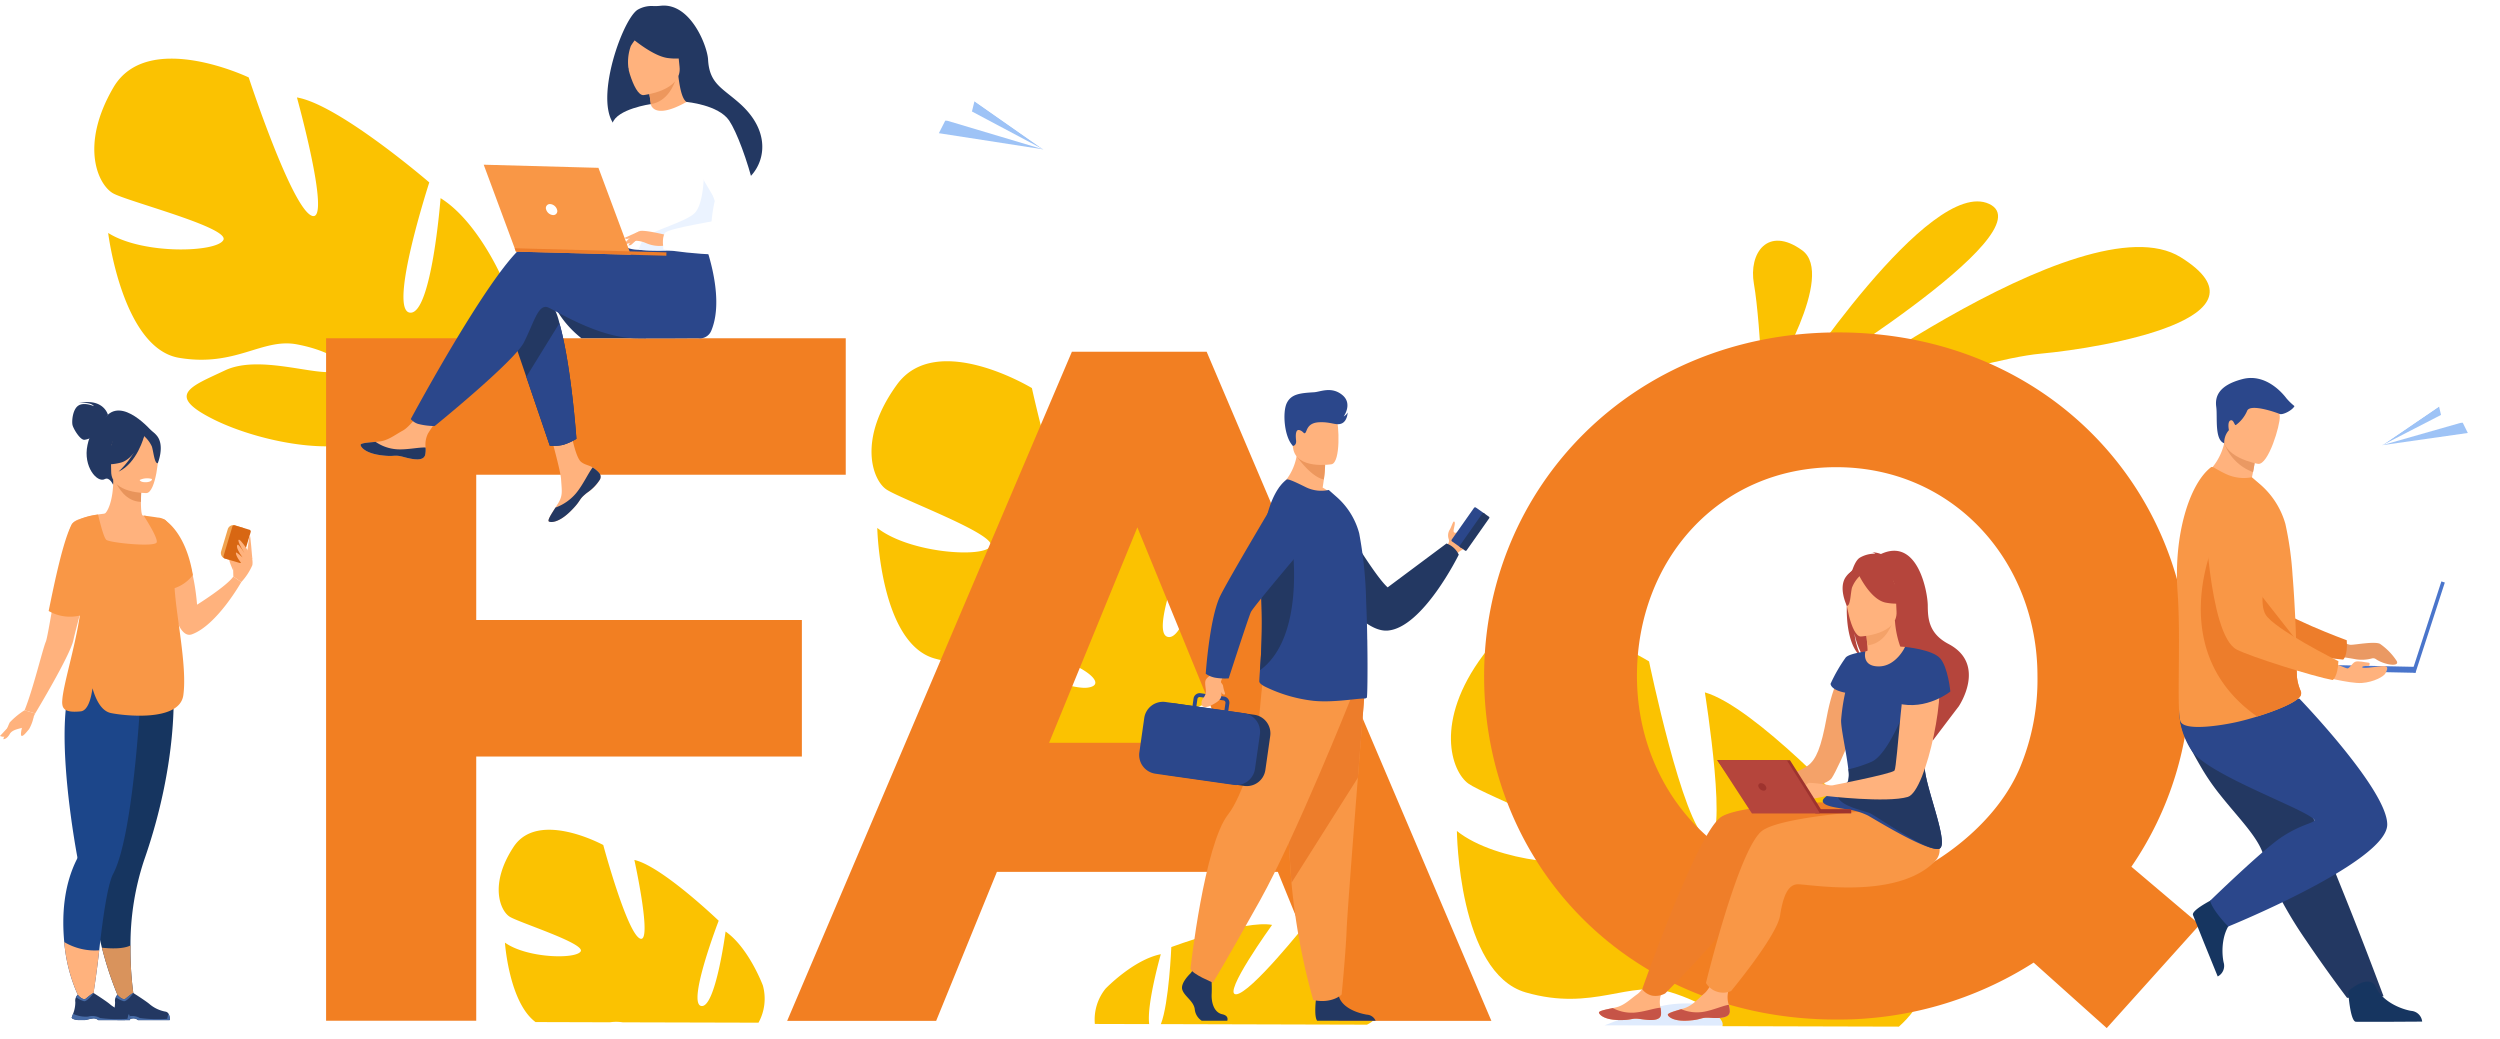 <svg xmlns="http://www.w3.org/2000/svg" xmlns:xlink="http://www.w3.org/1999/xlink" width="445" height="185" viewBox="0 0 445 185"><rect x="0" y="0" width="445" height="185" fill="#808080" stroke="none"/><defs><clipPath id="b"><rect width="445" height="185"/></clipPath></defs><g id="a" clip-path="url(#b)"><rect width="445" height="185" fill="#fff"/><g transform="translate(-3065.659 -10652.788)"><g transform="translate(3377.692 10688.639)"><path d="M2163.668,807.337s24.734-37.77,35.325-32.827S2163.668,807.337,2163.668,807.337Z" transform="translate(-2156.957 -774.064)" fill="#fbc201"/><path d="M2158.435,851.132s53.025-40.442,70.338-29.709-13.373,16.114-24.954,17.178S2158.435,851.132,2158.435,851.132Z" transform="translate(-2152.657 -811.493)" fill="#fbc201"/><path d="M2127.782,840.03s-.072-1.557-.2-3.829c-.259-4.433-.751-11.59-1.4-15.226-.977-5.5,2.485-10.38,8.577-5.978s-5.483,23.111-5.483,23.111Z" transform="translate(-2126.017 -806.299)" fill="#fbc201"/></g><path d="M919.685,1435.91l-24.165-.065a7.628,7.628,0,0,0-2.279-.006L880,1435.8c-4.72-3.5-5.448-14.142-5.448-14.142,3.969,2.818,12.687,2.975,13.49,1.553s-10.974-5.113-12.652-6.17-3.679-5.759.7-12.422,15.964-.335,15.964-.335,4.185,15.539,6.522,16.643-.984-13.984-.984-13.984c4.872,1.09,15.008,10.82,15.008,10.82s-5.652,14.677-3.115,15.171,4.341-13.251,4.341-13.251c4.121,2.869,6.638,9.6,6.638,9.6A8.821,8.821,0,0,1,919.685,1435.91Z" transform="translate(2280.985 9398.916)" fill="#fbc201"/><path d="M472.964,636.65c6.068-10.424,24.095-1.809,24.095-1.809s7.591,23.138,11.213,24.614-2.628-21.05-2.628-21.05c7.449,1.25,23.559,15.125,23.559,15.125s-7.343,22.638-3.469,23.177,5.479-20.377,5.479-20.377c6.46,4,10.813,13.958,10.813,13.958,4.608,15.555-15.6,20.668-15.6,20.668a38.692,38.692,0,0,0,.087,18.357h0a28.058,28.058,0,0,1,1.014,5.155l-1.916-.515c-.018-.556-.057-1.1-.12-1.627a.011.011,0,0,0,0-.01l0-.023c-.052-.331-.127-.8-.224-1.38v0s0,0,0,0c-.277-1.3-.445-2.256-.531-2.934a.016.016,0,0,1,0-.006c-.787-4.068-2.053-9.433-3.473-10.869a3.838,3.838,0,0,0,.646-.768l-.646.768c-5.168,6.145-21.878,2.907-30.509-1.422s-3.956-5.836,2.087-8.695,16.052,1.014,19.537.194-.524-3.657-6.739-4.826-10.9,4.1-20.987,2.393-12.609-22.226-12.609-22.226c6.226,3.934,19.412,3.462,20.511,1.246s-17-6.831-19.621-8.29S466.9,647.074,472.964,636.65Z" transform="translate(2612.869 10031.729)" fill="#fbc201"/><path d="M1250.272,937.845c7.045-9.707,24.021.617,24.021.617s5.2,23.652,8.636,25.475-.5-21.09-.5-21.09c7.246,1.981,21.8,17.319,21.8,17.319s-9.527,21.666-5.749,22.586,7.457-19.614,7.457-19.614c5.992,4.6,9.3,14.891,9.3,14.891,3.005,15.851-17.5,18.891-17.5,18.891a38.476,38.476,0,0,0-1.748,18.172h0a27.919,27.919,0,0,1,.488,5.2l-1.844-.7c.037-.552.053-1.093.044-1.622a.012.012,0,0,0,0-.01c0-.008,0-.015,0-.023-.018-.333-.045-.807-.084-1.387v0s0,0,0,0c-.144-1.317-.215-2.276-.232-2.956a.017.017,0,0,1,0-.006c-.372-4.1-1.089-9.538-2.351-11.1a3.823,3.823,0,0,0,.716-.7l-.716.7c-5.728,5.564-21.938.691-30.045-4.455s-3.332-6.169,2.933-8.394,15.781,2.607,19.312,2.144-.153-3.671-6.186-5.448-11.193,2.97-21,.272-10.255-23.252-10.255-23.252c5.767,4.515,18.862,5.365,20.17,3.282s-16.138-8.458-18.586-10.162S1243.227,947.552,1250.272,937.845Z" transform="translate(1975.043 9783.404)" fill="#fbc201"/><g transform="translate(3260.496 10817.119)"><path d="M1480.3,1525.828s-2.555,8.96-2.063,12.441l-9.676-.025a8.756,8.756,0,0,1,1.908-6.288S1475.412,1526.816,1480.3,1525.828Z" transform="translate(-1468.514 -1520.311)" fill="#fbc201"/><path d="M1571.385,1512.936l-36.685-.1c1.452-3.7,1.859-13.714,1.859-13.714s13.069-4.872,17.937-3.945c0,0-8.971,12.439-6.407,12.354s12.5-12.593,12.5-12.593,13.052-1.2,14.413,6.6C1576.224,1508.535,1573.386,1512.07,1571.385,1512.936Z" transform="translate(-1522.903 -1494.876)" fill="#fbc201"/></g><path d="M2012.658,1578.97l-34.724-.092c2.251-.962,5.189-1.869,8.343-2.947C1994.178,1573.231,2004.946,1576.953,2012.658,1578.97Z" transform="translate(1373.363 9256.414)" fill="#dfebfd"/><path d="M1904.131,1270.33l-31.431-.084c.656-1.391-3.355-4.24-9.16-6.028-7.39-2.275-13.8,3.485-25.826.022s-12.261-28.736-12.261-28.736c7.021,5.636,23.106,6.875,24.745,4.333s-19.713-10.635-22.7-12.768-6.169-11.036,2.636-22.865,29.521,1.114,29.521,1.114,6.041,29.153,10.238,31.445-.3-25.934-.3-25.934c8.88,2.542,26.542,21.614,26.542,21.614s-12.032,26.492-7.4,27.679,9.457-24,9.457-24c7.3,5.744,11.218,18.443,11.218,18.443C1910.7,1261.832,1908.013,1266.869,1904.131,1270.33Z" transform="translate(1499.533 9565.199)" fill="#fbc201"/><g transform="translate(3065.659 10724.358)"><g transform="translate(4.373 0)"><path d="M605.018,1132.362c0-.066-.959-2.048-.654-2.2s.852-.129.915.218A12.12,12.12,0,0,1,605.018,1132.362Z" transform="translate(-567.88 -1102.337)" fill="#ffb27d"/><path d="M473.678,986.777s-5.623-6.757-8.6-2.433c0,0-2.221.921-3.024,4.7-.82,3.857,1.745,6.789,3.071,6.064.851-.465,1.494,1.024,1.494,1.024Z" transform="translate(-450.855 -981.396)" fill="#233862"/><path d="M541.527,1112.695c4.47-1.647,8.776-9.3,8.776-9.3l-1.41-.987c-1.174,1.718-6.457,5.016-6.457,5.016-.12-1.447-.3-2.761-.512-3.95-1.467-8.085-4.822-10.48-5.722-10.988a2.006,2.006,0,0,0-.227-.115s0,.06.01.172c.013.243.042.734.088,1.406C536.423,1098.957,537.792,1114.072,541.527,1112.695Z" transform="translate(-511.73 -1071.358)" fill="#ffb27d"/><path d="M453.918,976.732s-.756-3.024-5.2-2.079c0,0,2.126-.268,2.709.551,0,0-1.685-.772-2.741-.126s-1.228,2.819-1.071,3.481,1.323,2.63,2.095,2.63a3.552,3.552,0,0,0,1.685-.677Z" transform="translate(-439.08 -974.47)" fill="#233862"/><path d="M445.683,1087.978c2.209-4.953,3.265-6.354,3.3-7.912.029-1.233-.579-2.562-1.759-5.823a12.156,12.156,0,0,1-.588-2.357c-.934-6.286,2.7-13.081,4.96-13.543.628-.166,1.694-2.436,1.681-6.094l.283.056,4.757.942s-.108,1.5-.111,2.907c0,1.175.068,2.289.334,2.429.342.031.544.051.544.051s3.966,5.508,4.3,10.632-3.176,7.349.027,17.586C466.683,1097.309,444.463,1090.715,445.683,1087.978Z" transform="translate(-437.493 -1038.385)" fill="#ffb27d"/><path d="M494.872,1053.5s-.108,1.5-.112,2.907c-2.662-.075-4.069-2.5-4.645-3.849Z" transform="translate(-474.044 -1038.642)" fill="#e8945b"/><path d="M479.2,1004.595a13.987,13.987,0,0,1-1.73-4.089c-.239-1.346.446-6.333,5.458-5.615a6.809,6.809,0,0,1,2.824,1.068c1.088.735,2.659,2.322.9,6.674l-.456,1.47Z" transform="translate(-463.616 -991.193)" fill="#233862"/><path d="M492.408,1016.344s-6.3.1-6.3-3.819-.82-6.552,3.2-6.784,4.8,1.264,5.124,2.573S494.046,1016.216,492.408,1016.344Z" transform="translate(-470.691 -1000.148)" fill="#ffb27d"/><path d="M482.839,1001.635s-1.724,4.6-4.371,5.283-3.794-.029-3.794-.029a7.494,7.494,0,0,0,2.451-4.427S481.538,999.445,482.839,1001.635Z" transform="translate(-461.356 -996.138)" fill="#233862"/><path d="M518.084,1003.948a5.564,5.564,0,0,1,1.6,2.026c.314,1,.455,3.056,1.054,2.986,0,0,1.3-3.128-.161-4.9C519.031,1002.186,518.084,1003.948,518.084,1003.948Z" transform="translate(-497.028 -998.077)" fill="#233862"/><path d="M470.641,1306.276a62.231,62.231,0,0,0,3.97,11.135l2.077-.144a58.714,58.714,0,0,1-.96-11.392,47.7,47.7,0,0,1,2.416-15.151c6.214-17.748,5.21-30.665,5.21-30.665l-11.686,1.367-.545.064c-.048,5.367-.187,12.654-.308,18.352-.107,5.124-.2,8.963-.2,8.963C468.366,1293.645,469.182,1300.475,470.641,1306.276Z" transform="translate(-456.874 -1209.156)" fill="#163560"/><path d="M399.954,1120.793l1.891.567s6.237-10.349,6.8-13.041c.185-.877.639-2.631,1.168-4.6,1.1-4.07,2.509-9.051,2.509-9.051l.465-2.016,1.588-6.876a21.552,21.552,0,0,0-4.818,1.054,2.211,2.211,0,0,0-1.195.883c-1.306,2.872-2.61,10.121-3.527,15.292-.511,2.882-.9,5.119-1.1,5.593C403.167,1109.924,401.435,1117.2,399.954,1120.793Z" transform="translate(-399.954 -1065.939)" fill="#ffb27d"/><path d="M438.812,1293.922a28.753,28.753,0,0,0,3.631,11.808l.992.721s.939-5.052,1.6-11.063c.633-5.713,1.5-11.759,2.483-13.6,3.9-7.318,5.07-34.945,5.07-34.945l-11.849-.588c-1.192,2-1.711,5.289-1.835,9.025-.312,9.429,1.9,21.723,2.236,23.5a.011.011,0,0,0,0,0,.618.618,0,0,1-.078.4C438.71,1283.847,438.369,1289.185,438.812,1293.922Z" transform="translate(-431.749 -1197.808)" fill="#1c468a"/><path d="M498.368,1002.5s-1.228,4.82-4.568,6.363c0,0,3.339-2.961,3.623-6.143S498.368,1002.5,498.368,1002.5Z" transform="translate(-477.073 -996.477)" fill="#233862"/><path d="M426.438,1119.926a2.8,2.8,0,0,0,.074.947c.252.794,1.118,1.155,3.211.939,1.279-.133,1.85-2.277,2.1-4.106q1.153,3.926,3.235,4.394c2.029.451,12.265,1.7,12.935-3.17.737-5.352-1.47-14.828-1.591-19.937a25.289,25.289,0,0,0,.371-4.735c-.086-3.64-1.154-5.68-1.975-6.5a2.8,2.8,0,0,0-1.4-.45c-.477-.081-1.138-.175-2.076-.3a3.547,3.547,0,0,0-.374-.029c.173.309,2.492,3.82,2.311,4.723-.189.945-8.411.094-8.979-.425s-1.464-4.5-1.464-4.5a11.385,11.385,0,0,0-4.336,1.354l.015.019a1.2,1.2,0,0,0-.375.394c-1.52,2.893-3.037,10.194-4.1,15.4a7.585,7.585,0,0,0,5.548.813C428.653,1110.754,426.574,1117.194,426.438,1119.926Z" transform="translate(-419.732 -1066.758)" fill="#f99746"/><path d="M608.334,1125.615c0-.195-.163-3.008.338-3.6s1.523-1.432,1.845-1.406a3.164,3.164,0,0,1,1.2,2.978,10.513,10.513,0,0,1-1.974,3.014Z" transform="translate(-571.17 -1094.561)" fill="#ffb27d"/><g transform="translate(34.692 21.65)"><path d="M1.026,0H2.383A1.026,1.026,0,0,1,3.409,1.026V5.143A1.026,1.026,0,0,1,2.384,6.169H1.025A1.025,1.025,0,0,1,0,5.144V1.026A1.026,1.026,0,0,1,1.026,0Z" transform="translate(3.266 6.888) rotate(-163.318)" fill="#f1a34f"/><path d="M598.752,1103.349l2.644.793a.324.324,0,0,0,.4-.218l1.585-5.288a.324.324,0,0,0-.217-.4l-2.644-.792a.325.325,0,0,0-.4.218l-1.585,5.288A.324.324,0,0,0,598.752,1103.349Z" transform="translate(-597.819 -1097.16)" fill="#d86713"/></g><path d="M439.579,1513.7a28.75,28.75,0,0,0,3.631,11.808l1.01.92s.921-5.251,1.585-11.262A10.626,10.626,0,0,1,439.579,1513.7Z" transform="translate(-432.516 -1417.583)" fill="#ffb27d"/><path d="M477.194,1517.5a62.23,62.23,0,0,0,3.97,11.135l2.077-.144a58.723,58.723,0,0,1-.96-11.392C481.576,1517.453,480.122,1517.813,477.194,1517.5Z" transform="translate(-463.426 -1420.378)" fill="#d9935c"/><g transform="translate(15.463 105.191)"><path d="M487.785,1569.429h1.326c.444-.07.772-.2,1.228-.258a1.229,1.229,0,0,1,1.074.258l.012.013h5.633c.142-.2.006-.671-.128-1.016a.8.8,0,0,0-.527-.482,6.076,6.076,0,0,1-2.853-1.3c-.607-.548-2.93-2.016-2.93-2.016l-.012,0c-.051,0-.294.076-1.351.968-.546.46-1.477-.65-1.477-.65a1.324,1.324,0,0,0-.305.414,1.4,1.4,0,0,0-.121.865,5.608,5.608,0,0,1-.4,2.089c-.131.386-.242.661-.242.661S486.645,1569.286,487.785,1569.429Z" transform="translate(-486.707 -1564.622)" fill="#233862"/><path d="M491.011,1565.354a4.2,4.2,0,0,0,1.428.72c.6.079,1.717-1.449,1.717-1.449l-.012,0c-.051,0-.294.076-1.351.968-.546.46-1.477-.65-1.477-.65A1.325,1.325,0,0,0,491.011,1565.354Z" transform="translate(-490.244 -1564.622)" fill="#466aa5"/><path d="M487.785,1586.417h1.326c.444-.07.772-.2,1.228-.258a1.231,1.231,0,0,1,1.074.258l.012.013h5.633c.142-.2.006-.671-.128-1.016-.171-.152-.219.661-.314.79a25.141,25.141,0,0,1-4.855-.142,2.716,2.716,0,0,0-2.126-.26,5.124,5.124,0,0,1-2.685-.507c-.131.386-.242.661-.242.661S486.645,1586.274,487.785,1586.417Z" transform="translate(-486.707 -1581.61)" fill="#466aa5"/></g><g transform="translate(8.388 105.191)"><path d="M448.089,1569.429h1.326c.444-.07.772-.2,1.228-.258a1.229,1.229,0,0,1,1.074.258l.012.013h5.633c.142-.2.006-.671-.128-1.016a.8.8,0,0,0-.527-.482,6.075,6.075,0,0,1-2.853-1.3c-.607-.548-2.93-2.016-2.93-2.016l-.012,0c-.051,0-.294.076-1.351.968-.546.46-1.477-.65-1.477-.65a1.325,1.325,0,0,0-.305.414,1.4,1.4,0,0,0-.121.865,5.608,5.608,0,0,1-.4,2.089c-.131.386-.242.661-.242.661S446.949,1569.286,448.089,1569.429Z" transform="translate(-447.011 -1564.622)" fill="#233862"/><path d="M451.314,1565.354a4.206,4.206,0,0,0,1.428.72c.6.079,1.717-1.449,1.717-1.449l-.012,0c-.051,0-.294.076-1.351.968-.546.46-1.477-.65-1.477-.65A1.326,1.326,0,0,0,451.314,1565.354Z" transform="translate(-450.547 -1564.622)" fill="#466aa5"/><path d="M448.089,1586.417h1.326c.444-.07.772-.2,1.228-.258a1.231,1.231,0,0,1,1.074.258l.012.013h5.633c.142-.2.006-.671-.128-1.016-.171-.152-.219.661-.314.79a25.14,25.14,0,0,1-4.855-.142,2.716,2.716,0,0,0-2.126-.26,5.123,5.123,0,0,1-2.685-.507c-.131.386-.242.661-.242.661S446.949,1586.274,448.089,1586.417Z" transform="translate(-447.011 -1581.61)" fill="#466aa5"/></g><path d="M537.81,1091.343s3.928,1.977,5.236,9.953a6.789,6.789,0,0,1-3.1,2.284,3.637,3.637,0,0,1-.807.138C536.916,1103.837,537.81,1091.343,537.81,1091.343Z" transform="translate(-513.092 -1070.511)" fill="#f99746"/><path d="M613.05,1113.674s-1.214-1.868-1.511-1.764c-.424.148,1.1,2.519,1.1,2.519s-1.129-1.771-1.306-1.638c-.4.3.238,1.416.872,2.27,0,0-1.136-1.04-1.172-.853-.13.656,1.247,2.246,1.247,2.246l.769-1.757Z" transform="translate(-573.403 -1087.409)" fill="#ffb27d"/><path d="M623.295,1111.757c-.059-.229-.355-4.689-.482-4.266s-.429,2.762-.429,2.762Z" transform="translate(-582.737 -1083.758)" fill="#ffb27d"/><path d="M514.887,1050.91s.109.462,1.259.391c0,0,.966-.06.936-.568A3.108,3.108,0,0,0,514.887,1050.91Z" transform="translate(-494.401 -1037.042)" fill="#fff"/></g><path d="M382.472,1282.216a13.84,13.84,0,0,0-2.63,2.156c-.349.639-1.162,2.992-1.162,2.992s.581.087,1.162-.93,2.5-.93,3.138-1.482a8.649,8.649,0,0,0,1.383-2.169Z" transform="translate(-378.099 -1227.362)" fill="#ffb27d"/><path d="M398.659,1288.2a7.578,7.578,0,0,1-.844,2.308c-.465.523-1.1,1.394-1.366,1.162s.291-2.179.291-2.179Z" transform="translate(-392.643 -1232.283)" fill="#ffb27d"/><path d="M377.483,1295.45c-.058.087-2.063,2.218-2.063,2.218s.726.329.93,0S377.483,1295.45,377.483,1295.45Z" transform="translate(-375.42 -1238.237)" fill="#ffb27d"/></g><g transform="translate(3220.789 10666.1)"><path d="M1313,679.708l18.589,2.885-12.254-8.575-.662,2.692-4.539.765Z" transform="translate(-1301.011 -669.312)" fill="#9ec3f6"/><path d="M1276.323,680.03l-15.4-8.18-15.178-.951Z" transform="translate(-1245.746 -666.749)" fill="#fff"/><path d="M1348.54,652.32l12.254,8.575-9.4-13.281Z" transform="translate(-1330.218 -647.614)" fill="#fff"/></g><g transform="translate(3489.709 10721.271)"><path d="M2769.685,983.6l-15.221,2.171,10.1-6.885.514,2.207,3.7.67Z" transform="translate(-2754.464 -975.013)" fill="#9ec3f6"/><path d="M2754.464,984.526,2767.13,978l12.415-.625Z" transform="translate(-2754.464 -973.767)" fill="#fff"/><path d="M2764.564,961.022l-10.1,6.885,7.819-10.76Z" transform="translate(-2754.464 -957.147)" fill="#fff"/></g><path d="M701.058,910.706h92.5V935H727.784v25.859h57.965v24.3H727.784v47.032H701.058Z" transform="translate(2422.644 9802.288)" fill="#f27f22"/><path d="M1212.18,924.21h23.989l50.681,119.1h-27.2l-10.812-26.523h-50.005l-10.812,26.523H1161.5Zm27.368,69.6-15.711-38.348-15.711,38.348Z" transform="translate(2044.274 9791.191)" fill="#f27f22"/><path d="M1955.319,1017.065a64.448,64.448,0,0,1-35.139,10.136c-36.49,0-62.676-27.2-62.676-61.155,0-33.619,26.523-61.155,63.013-61.155s62.676,27.2,62.676,61.155A59.773,59.773,0,0,1,1972.72,1000l12.164,10.305-16.556,18.414ZM1936.061,1000s11.8-6.073,16.725-17.4A40.672,40.672,0,0,0,1956,966.046c0-20.273-14.866-37.166-35.815-37.166s-35.476,16.556-35.476,37.166c0,20.272,14.866,37.166,35.814,37.166A38.11,38.11,0,0,0,1936.061,1000Z" transform="translate(1472.327 9807.066)" fill="#f27f22"/><g transform="translate(3350.274 10750.823)"><path d="M2143.887,1238.053s-1.994,2.95-3.131,9.154c-1,5.433-1.869,7.438-3.308,8.552s-9.452,4.4-9.452,4.4l.6,1.4s11.747-1.6,13.066-3.563,6.349-13.562,5.959-16.233S2143.887,1238.053,2143.887,1238.053Z" transform="translate(-2100.225 -1217.535)" fill="#f4a269"/><g transform="translate(0 74.694)"><path d="M1983.24,1549.835c-.12,1.144-1.738,1.106-3.568.836s-1.355.21-3.928.166-3.432-.921-3.545-1.293c-.1-.329,1.146-.565,2.481-.847.167-.035.336-.072.5-.109,1.506-.333,2.529-1.421,3.838-2.357,1.239-.887,2.9-4.186,2.9-4.186l3.517-.05s-1.572,2.954-2.168,4.23a4.235,4.235,0,0,0-.12,2.411A4.5,4.5,0,0,1,1983.24,1549.835Z" transform="translate(-1972.193 -1541.997)" fill="#ffb27d"/><path d="M1979.671,1581.29c-1.829-.27-1.355.21-3.928.166s-3.432-.922-3.545-1.293c-.1-.329,1.146-.565,2.481-.847l.015.025a7.206,7.206,0,0,0,3.752.793c1.731-.119,3.515-.785,4.709-.877a4.5,4.5,0,0,1,.085,1.2C1983.12,1581.6,1981.5,1581.56,1979.671,1581.29Z" transform="translate(-1972.193 -1572.615)" fill="#c65447"/></g><path d="M2056.824,1360.852s-23.055.112-27.358,2.828-14.1,30.691-14.1,30.691a3.142,3.142,0,0,0,1.711,1.135,3.554,3.554,0,0,0,2.382-.384s13.128-13.057,13.827-16.624.528-6.748,2.119-6.833,21.423,2.411,24.423-2.874a12.177,12.177,0,0,0,.52-10.517Z" transform="translate(-2007.67 -1316.328)" fill="#ef7e29"/><g transform="translate(12.257 74.009)"><path d="M2052,1546.147c-.024,1.15-1.64,1.248-3.486,1.132s-1.333.322-3.9.494-3.5-.631-3.641-.991c-.128-.32,1.094-.659,2.4-1.052.164-.049.329-.1.494-.151,1.472-.458,2.4-1.627,3.627-2.67,1.16-.988,2.544-4.414,2.544-4.414l3.5-.344s-1.319,3.075-1.806,4.4a4.237,4.237,0,0,0,.082,2.413A4.489,4.489,0,0,1,2052,1546.147Z" transform="translate(-2040.96 -1538.152)" fill="#ffb27d"/><path d="M2048.51,1578.674c-1.846-.116-1.333.323-3.9.494s-3.5-.631-3.641-.991c-.128-.32,1.094-.659,2.4-1.051l.017.023a7.208,7.208,0,0,0,3.8.476c1.715-.264,3.436-1.076,4.619-1.268a4.486,4.486,0,0,1,.185,1.186C2051.972,1578.692,2050.356,1578.79,2048.51,1578.674Z" transform="translate(-2040.96 -1569.546)" fill="#c65447"/></g><path d="M2113.629,1380.682s-20.307.961-24.5,3.843-10.085,27.148-10.085,27.148a3.577,3.577,0,0,0,4.471,1.437s8.153-9.824,8.712-13.414,1.435-5.437,3.022-5.584,17.171,2.9,24.292-3.822C2123.96,1386.119,2113.629,1380.682,2113.629,1380.682Z" transform="translate(-2059.997 -1334.741)" fill="#f99746"/><path d="M2222.212,1141.835a12.342,12.342,0,0,1-1.2-4.184,13.058,13.058,0,0,0,1.828,4.591c4.7,2.658,12.134,12.642,12.088,14.525,0,0,4.564-6.044,4.614-6.078,0,0,5.136-7.51-1.788-11.155-3.519-1.852-3.68-4.52-3.693-6.845s-1.742-12.226-8.339-9.165a4.414,4.414,0,0,0-1.6-.306,1.332,1.332,0,0,1,.618.245,5.268,5.268,0,0,0-2.808.734C2219.54,1125.773,2218.162,1138.578,2222.212,1141.835Z" transform="translate(-2175.533 -1122.943)" fill="#b5453c"/><path d="M2240.242,1218.617a22.882,22.882,0,0,0-3.782,0,12.172,12.172,0,0,0-3.281.823c-1.79.748-1.6,3.917,2.153,3.33S2240.505,1219.556,2240.242,1218.617Z" transform="translate(-2185.758 -1201.498)" fill="#ffb27d"/><path d="M2238.507,1199.486c-.021.012-.536,2.726,1.923,2.618,1.614-.071,5.1-2.025,4.788-3.406a17.09,17.09,0,0,1-1.611-6.252l-.294.079-4.941,1.325s.219,1.568.321,3.052C2238.78,1198.147,2238.783,1199.334,2238.507,1199.486Z" transform="translate(-2190.927 -1180.057)" fill="#ffb27d"/><path d="M2238.372,1194.211s.219,1.568.321,3.052c2.8-.266,4.107-2.921,4.619-4.377Z" transform="translate(-2190.927 -1180.419)" fill="#f4a269"/><path d="M2226.985,1143.045a14.757,14.757,0,0,0,1.534-4.425c.157-1.433-.914-6.635-6.139-5.527a7.179,7.179,0,0,0-2.9,1.322c-1.094.85-2.636,2.63-.482,7.088l.583,1.516Z" transform="translate(-2174.118 -1131.158)" fill="#b5453c"/><path d="M2221.091,1156.1s6.636-.333,6.365-4.463.4-6.953-3.845-6.916-4.968,1.667-5.212,3.068S2219.358,1156.079,2221.091,1156.1Z" transform="translate(-2174.489 -1140.839)" fill="#ffb27d"/><path d="M2230.813,1140.878s2.138,4.723,4.971,5.254,3.992-.3,3.992-.3a7.906,7.906,0,0,1-2.891-4.488S2232.028,1138.481,2230.813,1140.878Z" transform="translate(-2184.715 -1136.895)" fill="#b5453c"/><path d="M2218.711,1144.03a5.871,5.871,0,0,0-1.544,2.245c-.26,1.074-.264,3.248-.9,3.217,0,0-1.587-3.2-.175-5.167C2217.59,1142.242,2218.711,1144.03,2218.711,1144.03Z" transform="translate(-2172.137 -1139.685)" fill="#b5453c"/><path d="M2195.808,1246.737c.537.642,2.214.84,4.006,1.134a12.035,12.035,0,0,1,3.945,1.143c2.392,1.4,10.208,6.151,12.5,5.936.888-.084.722-1.779.184-4.029-.847-3.553-2.619-8.486-2.619-10.632a62.285,62.285,0,0,0-.91-7.109q-.063-.383-.128-.773c-1.029-6.159-2.454-13.421-2.454-13.421s-1.59,3.468-4.687,3.468-2.377-2.645-2.377-2.645-2.825.333-3.493,1.052a27.693,27.693,0,0,0-2.7,4.676s-.068,1.079,2.6,1.592a35.06,35.06,0,0,0-.728,4.88c-.057,1.442.984,5.955,1.284,8.762a5.184,5.184,0,0,1-.042,2.129,4.132,4.132,0,0,1-1.635,1.348C2197.047,1245.128,2195.17,1245.974,2195.808,1246.737Z" transform="translate(-2155.845 -1201.869)" fill="#2b478b"/><path d="M2210.475,1297.479c-1.714,2.922,4.649,3.8,5.7,4.42,2.392,1.4,9.707,6.5,12,6.281.888-.084.722-1.779.184-4.028-.846-3.553-2.619-8.486-2.619-10.631a62.359,62.359,0,0,0-.909-7.109l-2.758-2.648s-2.954,7.636-5.771,8.888a23.644,23.644,0,0,1-4.15,1.351,5.185,5.185,0,0,1-.042,2.129A4.135,4.135,0,0,1,2210.475,1297.479Z" transform="translate(-2167.762 -1255.098)" fill="#233862"/><path d="M2213.7,1230.073s2.357-1.432,4.637,1.284-1.62,22.131-5,23.128c-3.752,1.108-14.59-.177-14.59-.177l.209-1.694s11.538-2.212,12.017-2.829S2212.5,1230.386,2213.7,1230.073Z" transform="translate(-2158.365 -1210.667)" fill="#ffb27d"/><path d="M2271.709,1218.984s4.842.437,6.248,2.03,1.817,5.908,1.817,5.908-4.264,3.442-9.4,2.106Z" transform="translate(-2217.224 -1201.865)" fill="#2b478b"/><path d="M2174.113,1355.063a25.109,25.109,0,0,0-4.181-.545c-.424.182-2.787,2.3-2.545,2.726a2.073,2.073,0,0,0,2.3.364c1.09-.364,3.453-.545,3.878-1.091A3.561,3.561,0,0,0,2174.113,1355.063Z" transform="translate(-2132.58 -1313.216)" fill="#ffb27d"/><g transform="translate(21.047 37.265)"><rect width="6.395" height="0.756" transform="translate(23.857 9.487) rotate(180)" fill="#9e332e"/><path d="M2109.09,1341.392c-.062-.25-5.879-9.383-5.879-9.383H2090.27l6.491,9.138Z" transform="translate(-2090.27 -1332.009)" fill="#9e332e"/><path d="M2108.546,1341.5c-.063-.25-5.9-9.487-5.9-9.487H2090.27l6.175,9.487Z" transform="translate(-2090.27 -1332.009)" fill="#b5453c"/><path d="M2131.4,1355.7a1.034,1.034,0,0,0,.9.67.461.461,0,0,0,.439-.67,1.033,1.033,0,0,0-.9-.67A.462.462,0,0,0,2131.4,1355.7Z" transform="translate(-2124.04 -1350.929)" fill="#9e332e"/></g></g><g transform="translate(3453.153 10720.068)"><path d="M2695.489,1207.019s3.087,1.756,3.952,1.755,4.257-.656,5.2-.172a11.068,11.068,0,0,1,2.979,3.063c.578,1.142-2.325.637-3.7-.335a.865.865,0,0,0-.686-.141,6.806,6.806,0,0,1-2.9.16,51.508,51.508,0,0,0-6.008-.749Z" transform="translate(-2668.494 -1161.278)" fill="#ea9963"/><path d="M2569.023,1058.219s3.2,22.749,8.5,24.787c2.615,1.006,14.173,3.285,17.593,3.514,0,0,.837-.679.633-3.445,0,0-12.109-4.446-13.83-6.863-2.56-3.6,1.59-14.7-1.623-18.079S2571.673,1053.3,2569.023,1058.219Z" transform="translate(-2565.52 -1036.39)" fill="#ed7d2b"/><path d="M2556.235,1280.173a39.9,39.9,0,0,0,3.127,4.474c3.44,4.343,7.185,7.924,7.838,11.309a15.259,15.259,0,0,0,.6,2.166c.272.776.609,1.591,1,2.433a74.951,74.951,0,0,0,5.823,9.954c3.768,5.583,7.311,10.242,7.311,10.242l6.5-.277c-.26-.651-3.094-8.36-6.886-17.782l-4.756-11.816q-.316-.786-.629-1.563c-.483-1.2-.958-2.382-1.422-3.533-3.56-8.846-6.4-15.891-6.4-15.891s-14.228-5.39-15.706-1.9C2551.421,1270.873,2552.414,1273.694,2556.235,1280.173Z" transform="translate(-2551.653 -1210.416)" fill="#233862"/><path d="M2720.4,1554.835s.333,5.362,1.37,5.439c.138.01,5.261.01,5.261.01l6.541-.038a2.122,2.122,0,0,0-1.955-1.909c-1.912-.333-5.112-1.677-6.27-4.2C2724.133,1551.475,2720.4,1554.835,2720.4,1554.835Z" transform="translate(-2689.919 -1445.68)" fill="#163560"/><path d="M2569.858,1468.177s-4.855,2.3-4.542,3.291c.042.132,1.943,4.889,1.943,4.889l2.462,6.06a2.122,2.122,0,0,0,1.048-2.524c-.4-1.9-.34-5.369,1.576-7.382C2574.362,1470.393,2569.858,1468.177,2569.858,1468.177Z" transform="translate(-2562.462 -1375.886)" fill="#163560"/><path d="M2560.656,1311.175s-2.728-2.758-3.226-4.585c0,0,9.382-9.117,12.735-11.331,3.848-2.541,6.349-2.555,5.731-3.178-2.024-2.039-19.027-7.988-21.8-12.294a13.364,13.364,0,0,1-1.788-4.123,9.755,9.755,0,0,1-.131-4.443l21.15-.612s15.726,16.311,15.635,22.451C2588.869,1299.7,2560.656,1311.175,2560.656,1311.175Z" transform="translate(-2551.528 -1213.533)" fill="#2b478b"/><path d="M2586.8,1019.306c-4.279,1.106-11.372-2.858-11.372-2.858a10.5,10.5,0,0,0,3.775-5.917c.052-.2.1-.415.14-.631l2.2-.466,3.268,2.928a28.185,28.185,0,0,1-.484,3.305q-.105.547-.246,1.173A10.082,10.082,0,0,1,2586.8,1019.306Z" transform="translate(-2570.786 -998.912)" fill="#ffb27d"/><path d="M2549.487,1061.567c.613,8.243-.194,20.779.5,22.95.6,1.873,7.436.76,10.165.134,1.01-.232,2.234-.562,3.5-.953,3.524-1.092,7.364-2.65,7.777-3.807a1.035,1.035,0,0,0,.038-.133,1.055,1.055,0,0,0-.007-.485,8.263,8.263,0,0,1-.729-2.688c-.069-1.63-.059-3.55-.12-5.614,0-.232-.007-.486-.032-.717v-.085c0-.044,0-.088,0-.132-.06-2.3-.18-4.722-.32-7.123-.089-1.508-.191-3-.31-4.431a59.23,59.23,0,0,0-1.269-9.052,14.532,14.532,0,0,0-4.67-7.208l-1.3-1.116a7.521,7.521,0,0,1-4.72-.629c-1.679-.8-2.26-1.369-2.552-1.154C2551.553,1042.318,2548.763,1051.49,2549.487,1061.567Z" transform="translate(-2549.372 -1023.437)" fill="#f99746"/><path d="M2583.244,1141.811c3.524-1.092,7.365-2.65,7.777-3.807a1.063,1.063,0,0,0,.038-.133q0-.242-.008-.485a8.242,8.242,0,0,1-.729-2.688c-.07-1.63-.059-3.55-.121-5.614,0-.232-.006-.486-.032-.717v-.084c0-.044,0-.088,0-.132L2575.918,1110S2566.341,1129.942,2583.244,1141.811Z" transform="translate(-2568.966 -1081.55)" fill="#ed7d2b"/><path d="M2602.213,1012.363a28.123,28.123,0,0,1-.483,3.305,8.667,8.667,0,0,1-5.122-5.137c.052-.2.1-.415.14-.631l2.2-.466Z" transform="translate(-2588.188 -998.912)" fill="#ea9963"/><path d="M2601.734,979.142s-6.959-1.161-6.17-5.484.424-7.384,4.9-6.825,5.036,2.366,5.123,3.873S2603.564,979.333,2601.734,979.142Z" transform="translate(-2587.279 -963.849)" fill="#ffb27d"/><g transform="translate(24.735 36.211)"><rect width="0.645" height="16.897" transform="translate(17.727 16.269) rotate(-161.996)" fill="#4a75cb"/><rect width="17.732" height="1.061" transform="translate(17.728 16.27) rotate(-178.777)" fill="#4a75cb"/></g><path d="M2690.132,1232.589s5.7,1.5,7.832,1.344,3.912-1.173,4.181-1.7.834-1.471-.621-1.3-3.44.483-3.5.2,1.186-.253,1.186-.253.377-.548-.1-.568-1.859-.4-2.374-.138-.989,1.207-1.365,1.167-4.767-1.978-4.767-1.978Z" transform="translate(-2665.043 -1179.641)" fill="#ffb27d"/><path d="M2576.948,1065.885s.674,22.964,5.717,25.574c2.489,1.287,13.725,4.827,17.1,5.431,0,0,.907-.583,1.01-3.354,0,0-11.546-5.754-12.989-8.346-2.148-3.859,3.2-14.435.38-18.148S2580.125,1061.289,2576.948,1065.885Z" transform="translate(-2572.033 -1043.124)" fill="#f99746"/><path d="M2589.845,962.017a3.293,3.293,0,0,1,.835-2.333s-.318-1.487.27-1.732.711,1.005.98.809a6.005,6.005,0,0,0,1.985-2.5c.515-1.372,5.226.29,5.775.537s2.314-.66,2.657-1.395a10.368,10.368,0,0,1-1.422-1.373c-.441-.588-3.529-4.559-7.844-3.432s-4.9,3.187-4.657,4.951S2588.078,961.425,2589.845,962.017Z" transform="translate(-2581.425 -950.398)" fill="#2b478b"/></g><g transform="translate(3268.426 10722.22)"><g transform="translate(0 0)"><path d="M1825.2,1090.313c-.473,1.273-1.293,2.75-2.154,3.118a3.336,3.336,0,0,0-1.384,1l-.788-.457-.942-.547s.022-.1.068-.275.116-.406.212-.667a.911.911,0,0,0,.112-.838,1.944,1.944,0,0,1,.16-1.625c.3-.439.594-1.52.775-1.488.44.076-.216,1.562-.028,1.838a.325.325,0,0,0,.423.145l.007,0c1.235-.543,2.734-3.471,3.4-3.076A5.923,5.923,0,0,1,1825.2,1090.313Z" transform="translate(-1765.224 -1065.134)" fill="#ffb27d"/><g transform="translate(55.6 20.87)"><path d="M1825.039,1085.636l1.547,1.088a.244.244,0,0,0,.338-.059l3.963-5.64a.244.244,0,0,0-.059-.339l-1.548-1.087a.244.244,0,0,0-.338.059l-3.964,5.64A.244.244,0,0,0,1825.039,1085.636Z" transform="translate(-1824.936 -1079.555)" fill="#2b478b"/><path d="M1833.1,1091.27l.907.638a.186.186,0,0,0,.258-.045l4.03-5.735a.185.185,0,0,0-.045-.257l-.907-.638a.186.186,0,0,0-.258.045l-4.03,5.735A.185.185,0,0,0,1833.1,1091.27Z" transform="translate(-1831.58 -1084.193)" fill="#233862"/></g><path d="M1681.229,1068.27s7.873,13.732,10.73,16.259l10.473-7.808a3.823,3.823,0,0,1,2.185,1.991s-6.359,12.957-12.622,13.507-15.05-15.531-15.05-15.531Z" transform="translate(-1647.723 -1049.411)" fill="#233862"/><g transform="translate(7.63 50.592)"><path d="M1563.87,1549.7h-4.549a2.756,2.756,0,0,1-1.245-2.084c-.222-1.465-1.865-2.265-2.22-3.463s1.466-2.885,1.466-2.885l.3-.392.317-.407,3.019.711s.075.719.12,1.635a20.935,20.935,0,0,1,.013,2.094c-.089,1.6.447,3.32,1.867,3.631C1564.013,1548.765,1563.966,1549.388,1563.87,1549.7Z" transform="translate(-1555.81 -1488.033)" fill="#233862"/><path d="M1699.626,1567.739h-10.4c-.5-.611-.316-2.864-.24-3.6.016-.148.026-.234.026-.234s3.552-2.841,4.04-.666c.015.068.033.135.053.2.615,2.035,3.372,2.96,4.965,3.217A1.8,1.8,0,0,1,1699.626,1567.739Z" transform="translate(-1665.166 -1506.073)" fill="#233862"/><path d="M1668.533,1262.18s-.54,6.73-1.174,14.82c-.862,10.99-1.9,24.489-2,27.046-.177,4.441-.888,11.544-.888,11.544s-1.686,1.688-5.061.976a116.215,116.215,0,0,1-3.866-20.868c-.013-.176-.027-.353-.04-.53-.8-10.922-2.042-33.92-2.042-33.92Z" transform="translate(-1636.056 -1258.584)" fill="#f99746"/><path d="M1668.533,1262.18s-.54,6.73-1.174,14.82l-11.817,18.7c-.013-.176-.027-.353-.04-.53-.8-10.922-2.042-33.92-2.042-33.92Z" transform="translate(-1636.056 -1258.584)" fill="#ed7d2b"/><path d="M1592.792,1250.7s-9.723,24.374-16.116,35.828-8.391,14.651-8.391,14.651-3.663-1.465-4-2.464c0,0,2.445-22.113,6.726-27.5,2.419-3.046,5.261-12.187,5.395-15.384s.866-9.523.866-9.523Z" transform="translate(-1562.778 -1246.304)" fill="#f99746"/></g><path d="M1662.794,1024.9c-3.8,1.2-10.374-2.037-10.374-2.037a9.893,9.893,0,0,0,3.32-8.1l2.938,2.368,2,1.608a23.837,23.837,0,0,1-.226,2.61c-.058.437-.129.924-.22,1.456A9.094,9.094,0,0,1,1662.794,1024.9Z" transform="translate(-1627.57 -1005.449)" fill="#ffb27d"/><path d="M1675.921,1029.4a23.9,23.9,0,0,1-.226,2.609c-2.211-.379-4.719-3.953-4.719-3.953a7.043,7.043,0,0,1,2.95-.264Z" transform="translate(-1642.818 -1016.101)" fill="#ed975d"/><path d="M1670.632,988.7s-6.276,1.043-6.865-2.875-1.8-6.423,2.186-7.254,4.987.546,5.5,1.807S1672.25,988.332,1670.632,988.7Z" transform="translate(-1636.367 -975.496)" fill="#ffb27d"/><path d="M1652.127,1090.551a.615.615,0,0,1-.4.152c-1.427-.019-5.587.773-9.108.411a26.223,26.223,0,0,1-8.416-2.429c-.374-.168-1.236-.628-1.217-1.047.013-.458.058-1.123.115-1.961a104.93,104.93,0,0,0,.208-13.7c-.061-1.076-.093-2.143-.1-3.194-.029-7.831,1.523-14.718,4.644-17.05.267-.191,1.9.609,3.406,1.35a6.221,6.221,0,0,0,4.09.5l1.312,1.16a13.114,13.114,0,0,1,4.11,6.564,73.917,73.917,0,0,1,1.237,12.177c.095,2.207.171,4.433.191,6.545v.076c.018.209.018.438.018.647C1652.3,1086.174,1652.222,1090.474,1652.127,1090.551Z" transform="translate(-1611.6 -1035.802)" fill="#2b478b"/><path d="M1633.635,1139.335a104.948,104.948,0,0,0,.208-13.7c-.061-1.076-.093-2.143-.1-3.194,1.3-3.153,2.362-5.44,2.362-5.44h3.276S1641.787,1133.41,1633.635,1139.335Z" transform="translate(-1612.133 -1089.459)" fill="#233862"/><g transform="translate(0 53.953)"><path d="M1526.259,1288.047l13.973,1.991a3.35,3.35,0,0,0,3.777-2.835l.863-6.055a3.349,3.349,0,0,0-2.836-3.777l-13.972-1.991a3.349,3.349,0,0,0-3.777,2.835l-.863,6.055A3.349,3.349,0,0,0,1526.259,1288.047Z" transform="translate(-1521.539 -1273.53)" fill="#233862"/><path d="M1534.291,1270.8h0a3.365,3.365,0,0,0-2.315-2.022h0c-.105-.025-.213-.047-.323-.062l-2.782-.4.186-1.307a1.106,1.106,0,0,0-.939-1.25l-.726-.1-2.922-.416-.527-.075a1.107,1.107,0,0,0-1.251.939l-.186,1.307-4.8-.685a3.363,3.363,0,0,0-3.792,2.846l-.872,6.126a3.362,3.362,0,0,0,2.846,3.791l13.947,1.988a3.257,3.257,0,0,0,.728.023h0a3.3,3.3,0,0,0,1.089-.275,3.358,3.358,0,0,0,1.974-2.594l.873-6.125A3.323,3.323,0,0,0,1534.291,1270.8Zm-10.914-4.6a.416.416,0,0,1,.467-.351l.621.088,2.3.328,1.253.178a.413.413,0,0,1,.351.467l-.186,1.307-4.991-.712Z" transform="translate(-1513.004 -1265.159)" fill="#2b478b"/></g><path d="M1579.536,1241.048a4.856,4.856,0,0,0-.763,1.368c-.2,2.648,1.012,3.014-2.12,4.484,0,0-1.337.51-1.36-.528s.928-1.055.754-2.508c-.2-1.676-.18-1.692.92-2.567l.729-1.2Z" transform="translate(-1564.191 -1190.608)" fill="#ffb27d"/><path d="M1581.148,1089.523a10.74,10.74,0,0,0,2.459.137s3.5-10.82,3.953-11.808,10.4-12.686,10.4-12.686l-4.146-10.376s-10.764,17.981-11.858,20.508c-1.806,4.175-2.433,13.536-2.433,13.536A4.506,4.506,0,0,0,1581.148,1089.523Z" transform="translate(-1567.669 -1038.334)" fill="#2b478b"/><path d="M1659.658,972.423s.644-.108.54-.995-.1-2.046.618-1.83.757.794,1.053.456.3-1.758,2.448-1.857,3.018.648,4.016.209,1.05-1.949,1.05-1.949a1.718,1.718,0,0,1-.712.711s1.665-2.277-.263-3.839-3.893-.539-5.009-.472c-2.458.149-4.045.3-4.848,1.911S1658.081,970.869,1659.658,972.423Z" transform="translate(-1632.263 -962.468)" fill="#2b478b"/><path d="M1592.309,1251.981s.707.736.751,1.043c.143.984.472,1.409.307,1.516-.342.222-.8-.506-1.011-1.159A2.986,2.986,0,0,1,1592.309,1251.981Z" transform="translate(-1578.121 -1200.377)" fill="#ffb27d"/></g></g><g transform="translate(3129.847 10653.788)"><path d="M928.35,875.221a18.086,18.086,0,0,0,4.854,5.824h11.507S926.755,872.262,928.35,875.221Z" transform="translate(-893.898 -821.84)" fill="#233862"/><path d="M930.744,1000.532a1.063,1.063,0,0,1,.158,1.141.008.008,0,0,1,0,.005,7.059,7.059,0,0,1-2.3,2.385c-.137.1-.259.2-.366.288l-.082.07-.063.054c-1,.877-.641,1.094-2.452,2.879-2.065,2.034-3.448,2.034-3.836,1.833-.328-.171.378-1.261,1.161-2.486.038-.059.075-.119.114-.179.1-.163.208-.328.312-.492.918-1.475.712-2.184.565-4.42-.12-1.817-2.544-10.2-2.544-10.2l3.865-.558s.978,6.651,2.227,7.705c.668.562,1.432.589,2.077,1.01.046.029.09.059.134.09A5.055,5.055,0,0,1,930.744,1000.532Z" transform="translate(-888.279 -917.36)" fill="#ffb27d"/><path d="M932.173,1040.712a1.062,1.062,0,0,1,.159,1.141.01.01,0,0,1,0,.006,8.181,8.181,0,0,1-2.3,2.377c-.136.106-.256.2-.363.3-.028.023-.056.046-.082.07l-.063.054c-1,.877-.642,1.094-2.452,2.879-2.065,2.034-3.448,2.034-3.836,1.833-.328-.171.378-1.261,1.161-2.485a8.556,8.556,0,0,0,3.65-2.54c1.251-1.51,2.111-3.47,2.965-4.6.046.029.09.059.134.09A5.054,5.054,0,0,1,932.173,1040.712Z" transform="translate(-889.708 -957.54)" fill="#233862"/><path d="M747.039,988.631c-.27,1.181-1.957.937-3.836.423s-1.444.048-4.128-.323-3.471-1.4-3.543-1.8c-.064-.357,1.27-.446,2.7-.572q.27-.023.541-.05c1.616-.158,2.824-1.165,4.31-1.979,1.408-.771,3.565-4.008,3.565-4.008l3.683.393s-2.017,2.889-2.8,4.148a4.462,4.462,0,0,0-.431,2.505A4.733,4.733,0,0,1,747.039,988.631Z" transform="translate(-735.531 -908.708)" fill="#ffb27d"/><path d="M743.2,1016.888c-1.879-.513-1.444.048-4.128-.323s-3.471-1.4-3.543-1.8c-.064-.357,1.27-.446,2.7-.572l.013.028a7.589,7.589,0,0,0,3.822,1.3c1.825.094,3.773-.376,5.034-.322a4.734,4.734,0,0,1-.063,1.262C746.769,1017.646,745.082,1017.4,743.2,1016.888Z" transform="translate(-735.531 -936.542)" fill="#233862"/><path d="M883.067,870.029l3.2,9.379,4.175,12.247a7.31,7.31,0,0,0,2.4-.153,10.379,10.379,0,0,0,2.345-1.064s-.9-13.052-3.026-20.588a13.315,13.315,0,0,0-1.889-4.4C886.767,861.078,883.067,870.029,883.067,870.029Z" transform="translate(-856.77 -813.323)" fill="#233862"/><path d="M806.9,809.769c2.281-.667,8.7.445,15.145,1.889l1.417-2.2,14.02-.711s4.338,10.363,1.633,16.818a2.181,2.181,0,0,1-2.359,1.356h-.249s-8.33.074-11.033,0c-6.957-.19-14.6-5.321-15.6-5.55-1.636-.374-2.383,2.9-4.122,6.306s-15.876,14.873-15.876,14.873a12.158,12.158,0,0,1-2.992-.39,2.954,2.954,0,0,1-1.266-.848S801.756,811.275,806.9,809.769Z" transform="translate(-776.691 -767.715)" fill="#2b478b"/><path d="M985.343,601.023c4.907,2.879,14.859,8.84,14.912,8.8,0,0,3.677,1.5,5.822.159,3.576-2.237,5.631-8.464-.646-14.041-3.13-2.782-5.388-3.5-5.617-7.811-.124-2.339-3.1-10.129-8.426-9.562a8.106,8.106,0,0,1-1.339.051,4.963,4.963,0,0,0-2.709.622C984.293,580.95,977.9,599.758,985.343,601.023Z" transform="translate(-937.966 -578.544)" fill="#233862"/><path d="M1022.925,656.68a6.586,6.586,0,0,0,4.1.238c1.574-.645,2.823-3.173,2.8-3.174-.707-.052-1.467-.692-1.955-4.768l-.3.1-5.116,1.685s.323,1.636.518,3.19C1023.133,655.256,1023.207,656.5,1022.925,656.68Z" transform="translate(-971.309 -636.422)" fill="#ffb27d"/><path d="M1022.451,651.222s.323,1.636.518,3.19c2.925-.445,4.146-3.313,4.6-4.875Z" transform="translate(-971.309 -636.883)" fill="#ed975d"/><path d="M1002.6,612s6.957-.741,6.429-5.067.014-7.335-4.451-7.044-5.124,2.046-5.3,3.533S1000.778,612.083,1002.6,612Z" transform="translate(-952.258 -596.07)" fill="#ffb27d"/><path d="M1001.116,599.2s4.334,3.945,7.344,4.336,4.179-.547,4.179-.547a11.788,11.788,0,0,1-2.745-3.939,2.123,2.123,0,0,0-1.715-1.3C1006.028,597.51,1001.945,597.313,1001.116,599.2Z" transform="translate(-953.777 -594.204)" fill="#233862"/><path d="M999.948,601.066a10.936,10.936,0,0,0-2.02,2.447,8.393,8.393,0,0,0-.349,4.454s-2.19-4.56-.821-6.71C998.209,598.978,999.948,601.066,999.948,601.066Z" transform="translate(-949.825 -596.333)" fill="#233862"/><path d="M990.391,687.9c-.173,14.038-.245,11.1,1.254,12.475a5.9,5.9,0,0,0,2.762.678c4.295.4,11.878-.1,12.188-.887,1.067-2.724.39-3.6,1.333-7.788.1-.446.219-.928.358-1.452.769-2.874,1.468-3.84-.855-8.555-2.107-4.271-4.321-7.751-4.532-7.633-5.955,3.319-6.348.382-6.348.382S990.475,681.051,990.391,687.9Z" transform="translate(-944.89 -657.587)" fill="#fff"/><path d="M901.007,905.233l4.175,12.247a7.3,7.3,0,0,0,2.4-.154,10.368,10.368,0,0,0,2.345-1.064s-.9-13.052-3.026-20.588Z" transform="translate(-871.512 -839.147)" fill="#2b478b"/><path d="M969.119,676.888s-6.058.858-6.837,3.435-5.362,17.727-5.362,17.727,3.051.634,4.505-.743,5.286-13,5.286-13Z" transform="translate(-917.459 -659.359)" fill="#fff"/><path d="M1013.331,755.191c4.3.4,11.878-.1,12.187-.888,1.067-2.724.39-3.6,1.333-7.788l-1.916-5.9s.166,6.517-1.8,8.176-7.948,3.09-8.92,4.495A5.238,5.238,0,0,0,1013.331,755.191Z" transform="translate(-963.815 -711.727)" fill="#ebf3ff"/><path d="M1006.539,804.208s-4.219-1.061-4.914-.7A9.972,9.972,0,0,0,999,805.662c-.223.472,1.535-.321,2.1-.457a5.026,5.026,0,0,1,1.792.444,6,6,0,0,0,3.223.412Z" transform="translate(-952.019 -763.347)" fill="#ffb27d"/><path d="M1041.588,674.731s5.69.507,7.589,3.312c2.672,3.95,7.732,20.61,4.515,22.726-3.624,2.383-16.2.208-16.2.208s-.367-1.976.244-2.91,10.155-2.21,10.605-2.637-5.249-8.7-5.214-10.017S1041.588,674.731,1041.588,674.731Z" transform="translate(-983.576 -657.586)" fill="#fff"/><path d="M1004.671,810.443a8.2,8.2,0,0,1-1.216,1.252.872.872,0,0,1-.483.09l.629-1.063Z" transform="translate(-955.302 -769.108)" fill="#ffb27d"/><path d="M1001.756,803.846l-2.62,1.185a.461.461,0,0,0,.424.177,6.167,6.167,0,0,0,1.13-.278Z" transform="translate(-952.15 -763.687)" fill="#ffb27d"/><g transform="translate(21.912 28.317)"><path d="M884.655,753.438l-20.456-.557-5.737-15.47,20.425.556Z" transform="translate(-858.462 -737.411)" fill="#f99746"/><path d="M889.393,820.82l27.012.736-.016.6-26.773-.729Z" transform="translate(-883.88 -805.953)" fill="#ed7d2b"/><path d="M920.637,777.661a.709.709,0,0,1,.721-.955,1.4,1.4,0,0,1,1.227,1.008.709.709,0,0,1-.721.955A1.4,1.4,0,0,1,920.637,777.661Z" transform="translate(-909.528 -769.702)" fill="#fff"/></g></g></g></g></svg>